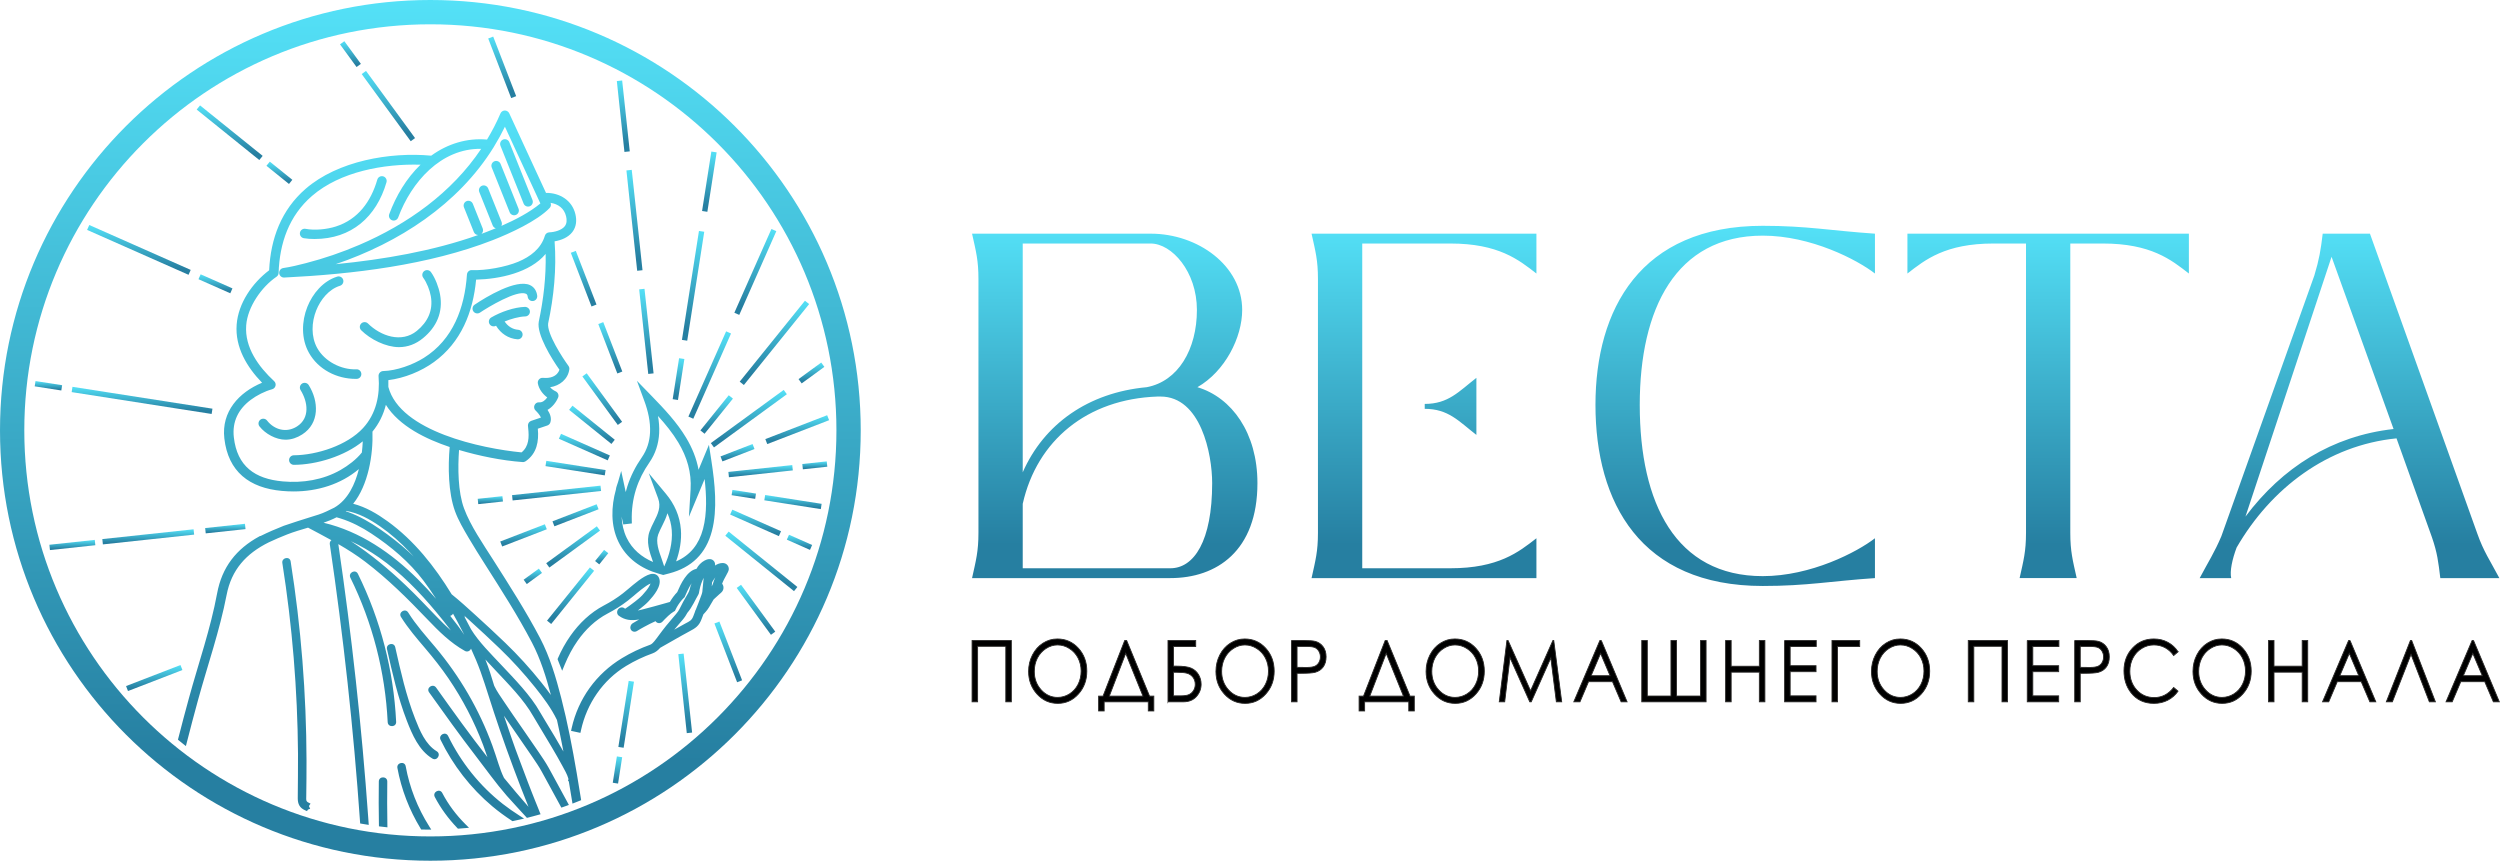 <?xml version="1.0" encoding="UTF-8"?> <!-- Creator: CorelDRAW 2019 (64-Bit) --> <svg xmlns="http://www.w3.org/2000/svg" xmlns:xlink="http://www.w3.org/1999/xlink" xml:space="preserve" width="216.274mm" height="74.461mm" style="shape-rendering:geometricPrecision; text-rendering:geometricPrecision; image-rendering:optimizeQuality; fill-rule:evenodd; clip-rule:evenodd" viewBox="0 0 21633.04 7448.04"> <defs> <style type="text/css"> <![CDATA[ .str0 {stroke:#2B2A29;stroke-width:7.62;stroke-miterlimit:22.926} .fil1 {fill:black;fill-rule:nonzero} .fil36 {fill:url(#id0)} .fil23 {fill:url(#id1)} .fil28 {fill:url(#id2)} .fil5 {fill:url(#id3)} .fil46 {fill:url(#id4)} .fil9 {fill:url(#id5)} .fil18 {fill:url(#id6)} .fil34 {fill:url(#id7)} .fil8 {fill:url(#id8)} .fil54 {fill:url(#id9)} .fil13 {fill:url(#id10)} .fil19 {fill:url(#id11)} .fil25 {fill:url(#id12)} .fil17 {fill:url(#id13)} .fil31 {fill:url(#id14)} .fil51 {fill:url(#id15)} .fil32 {fill:url(#id16)} .fil15 {fill:url(#id17)} .fil38 {fill:url(#id18)} .fil14 {fill:url(#id19)} .fil12 {fill:url(#id20)} .fil11 {fill:url(#id21)} .fil27 {fill:url(#id22)} .fil42 {fill:url(#id23)} .fil33 {fill:url(#id24)} .fil45 {fill:url(#id25)} .fil29 {fill:url(#id26)} .fil7 {fill:url(#id27)} .fil41 {fill:url(#id28)} .fil47 {fill:url(#id29)} .fil37 {fill:url(#id30)} .fil10 {fill:url(#id31)} .fil44 {fill:url(#id32)} .fil22 {fill:url(#id33)} .fil52 {fill:url(#id34)} .fil40 {fill:url(#id35)} .fil30 {fill:url(#id36)} .fil50 {fill:url(#id37)} .fil3 {fill:url(#id38)} .fil43 {fill:url(#id39)} .fil39 {fill:url(#id40)} .fil16 {fill:url(#id41)} .fil26 {fill:url(#id42)} .fil4 {fill:url(#id43)} .fil35 {fill:url(#id44)} .fil6 {fill:url(#id45)} .fil20 {fill:url(#id46)} .fil21 {fill:url(#id47)} .fil55 {fill:url(#id48)} .fil53 {fill:url(#id49)} .fil49 {fill:url(#id50)} .fil56 {fill:url(#id51)} .fil48 {fill:url(#id52)} .fil24 {fill:url(#id53)} .fil2 {fill:url(#id54);fill-rule:nonzero} .fil0 {fill:url(#id55);fill-rule:nonzero} ]]> </style> <linearGradient id="id0" gradientUnits="userSpaceOnUse" x1="5202.02" y1="4869.21" x2="5202.02" y2="4755.78"> <stop offset="0" style="stop-opacity:1; stop-color:#267FA1"></stop> <stop offset="1" style="stop-opacity:1; stop-color:#55E3F9"></stop> </linearGradient> <linearGradient id="id1" gradientUnits="userSpaceOnUse" xlink:href="#id0" x1="7042.25" y1="4053.17" x2="7042.25" y2="3991.1"> </linearGradient> <linearGradient id="id2" gradientUnits="userSpaceOnUse" xlink:href="#id0" x1="6521.07" y1="4612.9" x2="6521.07" y2="4405.93"> </linearGradient> <linearGradient id="id3" gradientUnits="userSpaceOnUse" xlink:href="#id0" x1="5197.94" y1="3625.95" x2="5197.96" y2="3221.97"> </linearGradient> <linearGradient id="id4" gradientUnits="userSpaceOnUse" xlink:href="#id0" x1="4786.07" y1="4315.78" x2="4786.07" y2="4200"> </linearGradient> <linearGradient id="id5" gradientUnits="userSpaceOnUse" xlink:href="#id0" x1="5389.15" y1="1243.81" x2="5389.15" y2="685.2"> </linearGradient> <linearGradient id="id6" gradientUnits="userSpaceOnUse" xlink:href="#id0" x1="6190.39" y1="3715.26" x2="6190.39" y2="3414.07"> </linearGradient> <linearGradient id="id7" gradientUnits="userSpaceOnUse" xlink:href="#id0" x1="5413.06" y1="6404.15" x2="5413.06" y2="5881.25"> </linearGradient> <linearGradient id="id8" gradientUnits="userSpaceOnUse" xlink:href="#id0" x1="5272.95" y1="3180.8" x2="5272.95" y2="2779.33"> </linearGradient> <linearGradient id="id9" gradientUnits="userSpaceOnUse" xlink:href="#id0" x1="2408.86" y1="1569.76" x2="2408.86" y2="1395.03"> </linearGradient> <linearGradient id="id10" gradientUnits="userSpaceOnUse" xlink:href="#id0" x1="5989.96" y1="2839.2" x2="5989.96" y2="1981.14"> </linearGradient> <linearGradient id="id11" gradientUnits="userSpaceOnUse" xlink:href="#id0" x1="7012.93" y1="3297.07" x2="7012.93" y2="3133.77"> </linearGradient> <linearGradient id="id12" gradientUnits="userSpaceOnUse" xlink:href="#id0" x1="6842.47" y1="4391.48" x2="6842.47" y2="4281.17"> </linearGradient> <linearGradient id="id13" gradientUnits="userSpaceOnUse" xlink:href="#id0" x1="6677.77" y1="3247.96" x2="6677.77" y2="2588.92"> </linearGradient> <linearGradient id="id14" gradientUnits="userSpaceOnUse" xlink:href="#id0" x1="6292.44" y1="5843.48" x2="6292.44" y2="5368.73"> </linearGradient> <linearGradient id="id15" gradientUnits="userSpaceOnUse" xlink:href="#id0" x1="1853.01" y1="2519.01" x2="1853.01" y2="2370.59"> </linearGradient> <linearGradient id="id16" gradientUnits="userSpaceOnUse" xlink:href="#id0" x1="5924.59" y1="6265.15" x2="5924.59" y2="5643.15"> </linearGradient> <linearGradient id="id17" gradientUnits="userSpaceOnUse" xlink:href="#id0" x1="6521.93" y1="2639.7" x2="6521.93" y2="1968.1"> </linearGradient> <linearGradient id="id18" gradientUnits="userSpaceOnUse" xlink:href="#id0" x1="4941.07" y1="4870.22" x2="4941.07" y2="4547.56"> </linearGradient> <linearGradient id="id19" gradientUnits="userSpaceOnUse" xlink:href="#id0" x1="5867.47" y1="3419.77" x2="5867.47" y2="3092.89"> </linearGradient> <linearGradient id="id20" gradientUnits="userSpaceOnUse" xlink:href="#id0" x1="6133.3" y1="1773" x2="6133.3" y2="1301.85"> </linearGradient> <linearGradient id="id21" gradientUnits="userSpaceOnUse" xlink:href="#id0" x1="5588.38" y1="3151.33" x2="5588.38" y2="2485.77"> </linearGradient> <linearGradient id="id22" gradientUnits="userSpaceOnUse" xlink:href="#id0" x1="6909.64" y1="4743.32" x2="6909.64" y2="4624.92"> </linearGradient> <linearGradient id="id23" gradientUnits="userSpaceOnUse" xlink:href="#id0" x1="610.68" y1="4749.81" x2="610.68" y2="4670.11"> </linearGradient> <linearGradient id="id24" gradientUnits="userSpaceOnUse" xlink:href="#id0" x1="5339.93" y1="6753.45" x2="5339.93" y2="6540.99"> </linearGradient> <linearGradient id="id25" gradientUnits="userSpaceOnUse" xlink:href="#id0" x1="4234.44" y1="4354.47" x2="4234.44" y2="4292.12"> </linearGradient> <linearGradient id="id26" gradientUnits="userSpaceOnUse" xlink:href="#id0" x1="6563.65" y1="5056.24" x2="6563.65" y2="4590.39"> </linearGradient> <linearGradient id="id27" gradientUnits="userSpaceOnUse" xlink:href="#id0" x1="5041.8" y1="2596.86" x2="5041.8" y2="2161.93"> </linearGradient> <linearGradient id="id28" gradientUnits="userSpaceOnUse" xlink:href="#id0" x1="4964.58" y1="4532.38" x2="4964.58" y2="4359.92"> </linearGradient> <linearGradient id="id29" gradientUnits="userSpaceOnUse" xlink:href="#id0" x1="409.69" y1="3369.56" x2="409.69" y2="3295.75"> </linearGradient> <linearGradient id="id30" gradientUnits="userSpaceOnUse" xlink:href="#id0" x1="4604.35" y1="5038.54" x2="4604.35" y2="4917.82"> </linearGradient> <linearGradient id="id31" gradientUnits="userSpaceOnUse" xlink:href="#id0" x1="5484.7" y1="2243.01" x2="5484.7" y2="1453.95"> </linearGradient> <linearGradient id="id32" gradientUnits="userSpaceOnUse" xlink:href="#id0" x1="1936.35" y1="4605.8" x2="1936.35" y2="4530.8"> </linearGradient> <linearGradient id="id33" gradientUnits="userSpaceOnUse" xlink:href="#id0" x1="6370.29" y1="3975.32" x2="6370.29" y2="3839.4"> </linearGradient> <linearGradient id="id34" gradientUnits="userSpaceOnUse" xlink:href="#id0" x1="5039.51" y1="3957.26" x2="5039.51" y2="3749.89"> </linearGradient> <linearGradient id="id35" gradientUnits="userSpaceOnUse" xlink:href="#id0" x1="4514.46" y1="4706.75" x2="4514.46" y2="4533.01"> </linearGradient> <linearGradient id="id36" gradientUnits="userSpaceOnUse" xlink:href="#id0" x1="6528.78" y1="5443.47" x2="6528.78" y2="5052.25"> </linearGradient> <linearGradient id="id37" gradientUnits="userSpaceOnUse" xlink:href="#id0" x1="1167.09" y1="2328.51" x2="1167.09" y2="1939.12"> </linearGradient> <linearGradient id="id38" gradientUnits="userSpaceOnUse" xlink:href="#id0" x1="3025.49" y1="554.36" x2="3025.49" y2="352.34"> </linearGradient> <linearGradient id="id39" gradientUnits="userSpaceOnUse" xlink:href="#id0" x1="1251.69" y1="4695.79" x2="1251.71" y2="4577.67"> </linearGradient> <linearGradient id="id40" gradientUnits="userSpaceOnUse" xlink:href="#id0" x1="1315.64" y1="5953.9" x2="1315.64" y2="5750.47"> </linearGradient> <linearGradient id="id41" gradientUnits="userSpaceOnUse" xlink:href="#id0" x1="6126.84" y1="3536.73" x2="6126.84" y2="2853.42"> </linearGradient> <linearGradient id="id42" gradientUnits="userSpaceOnUse" xlink:href="#id0" x1="6428.02" y1="4307.85" x2="6428.02" y2="4237.74"> </linearGradient> <linearGradient id="id43" gradientUnits="userSpaceOnUse" xlink:href="#id0" x1="3342.72" y1="1152.36" x2="3342.72" y2="602.56"> </linearGradient> <linearGradient id="id44" gradientUnits="userSpaceOnUse" xlink:href="#id0" x1="4921.31" y1="5343.42" x2="4921.31" y2="4901.24"> </linearGradient> <linearGradient id="id45" gradientUnits="userSpaceOnUse" xlink:href="#id0" x1="4336.13" y1="787.86" x2="4336.13" y2="306.73"> </linearGradient> <linearGradient id="id46" gradientUnits="userSpaceOnUse" xlink:href="#id0" x1="6454.17" y1="3814.64" x2="6454.17" y2="3364.9"> </linearGradient> <linearGradient id="id47" gradientUnits="userSpaceOnUse" xlink:href="#id0" x1="6876.89" y1="3814.05" x2="6876.89" y2="3588.25"> </linearGradient> <linearGradient id="id48" gradientUnits="userSpaceOnUse" xlink:href="#id0" x1="5106.86" y1="3803.5" x2="5106.86" y2="3504.24"> </linearGradient> <linearGradient id="id49" gradientUnits="userSpaceOnUse" xlink:href="#id0" x1="1965.2" y1="1330.69" x2="1965.2" y2="903.31"> </linearGradient> <linearGradient id="id50" gradientUnits="userSpaceOnUse" xlink:href="#id0" x1="4960.02" y1="4099.05" x2="4960.04" y2="3985.33"> </linearGradient> <linearGradient id="id51" gradientUnits="userSpaceOnUse" xlink:href="#id0" x1="3737.43" y1="6465.47" x2="3737.45" y2="842.92"> </linearGradient> <linearGradient id="id52" gradientUnits="userSpaceOnUse" xlink:href="#id0" x1="1181.78" y1="3555.19" x2="1181.78" y2="3342.93"> </linearGradient> <linearGradient id="id53" gradientUnits="userSpaceOnUse" xlink:href="#id0" x1="6559.86" y1="4117.63" x2="6559.86" y2="4022.4"> </linearGradient> <linearGradient id="id54" gradientUnits="userSpaceOnUse" xlink:href="#id0" x1="3433.81" y1="6594.1" x2="3433.85" y2="-135.45"> </linearGradient> <linearGradient id="id55" gradientUnits="userSpaceOnUse" xlink:href="#id0" x1="14504.43" y1="4713.25" x2="14504.5" y2="1897.23"> </linearGradient> </defs> <g id="Слой_x0020_1">  <g id="_2800936785264"> <path class="fil0" d="M8466.71 4610.76c0,161.79 -21.29,238.43 -55.34,391.71l1715.88 0c400.22,0 753.62,-234.18 753.62,-821.74 0,-434.29 -221.4,-740.85 -519.44,-830.27 238.43,-136.25 387.46,-430.03 387.46,-668.46 0,-383.2 -383.2,-659.96 -791.95,-659.96l-1545.56 0c34.06,153.28 55.34,229.92 55.34,391.72l0 2197zm383.2 -2503.56l1107.02 0c183.09,0 400.22,242.69 400.22,574.8 0,340.62 -161.79,617.37 -434.28,668.46 -506.67,46.83 -889.87,319.33 -1072.96,736.59l0 -1979.85zm0 2810.12l0 -557.76c123.47,-549.25 557.76,-906.91 1166.62,-928.19l25.55 0c349.14,0 447.07,498.15 447.07,749.36 0,502.41 -157.54,736.59 -361.9,736.59l-1277.33 0zm3699.99 -2810.12c417.26,0 591.83,140.51 745.1,259.72l0 -344.88 -1945.78 0c34.06,153.28 55.34,229.92 55.34,391.72l0 2197c0,161.79 -21.29,238.43 -55.34,391.71l1945.78 0 0 -344.88c-153.27,119.22 -327.85,259.73 -745.1,259.73l-762.14 0 0 -2810.12 762.14 0zm-221.4 1430.6c204.36,0 293.78,106.45 447.06,225.66l0 -493.9c-153.28,119.22 -242.69,225.67 -447.06,225.67l0 42.57zm2925.07 1532.8c383.2,0 591.83,-42.58 970.77,-68.13l0 -344.88c-153.28,119.22 -553.51,327.85 -970.77,327.85 -753.62,0 -1064.44,-630.14 -1064.44,-1481.69 0,-830.27 310.82,-1464.67 1064.44,-1464.67 417.26,0 817.49,208.63 970.77,327.85l0 -344.88c-378.94,-25.54 -587.57,-68.12 -970.77,-68.12 -1060.18,0 -1447.64,723.82 -1447.64,1549.82 0,843.04 387.46,1566.86 1447.64,1566.86zm3687.23 -3048.56l-2435.44 0 0 344.88c153.28,-119.21 327.86,-259.72 745.11,-259.72l281.01 0 0 2503.56c0,161.79 -21.3,238.43 -55.35,391.71l493.9 0c-34.06,-153.28 -55.35,-229.92 -55.35,-391.71l0 -2503.56 281.01 0c417.26,0 591.83,140.51 745.11,259.72l0 -344.88zm366.16 2980.43c-12.77,-59.61 8.51,-161.79 46.83,-263.98 298.05,-515.19 787.68,-885.62 1383.77,-945.23l306.56 855.81c46.84,136.25 55.35,212.89 72.39,353.39l510.92 0c-80.89,-153.28 -136.25,-229.92 -191.6,-387.46l-928.19 -2592.97 -408.74 0c-17.03,140.51 -29.81,221.41 -72.39,361.91l-804.71 2256.61c-59.62,140.51 -110.71,217.15 -187.35,361.91l272.5 0zm1405.05 -1290.09c-532.22,59.61 -962.25,332.1 -1281.58,757.88l745.11 -2248.09 536.47 1490.22z"></path> <path class="fil1 str0" d="M8411.49 5542.31l339.88 0 0 530.91 -47.98 0 0 -480.63 -243.9 0 0 480.63 -47.99 0 0 -530.91zm738 -13.31c72.42,0 133.05,26.87 181.82,80.47 48.76,53.61 73.19,119.67 73.19,198.05 0,77.76 -24.32,143.7 -72.96,197.79 -48.76,54.1 -108.07,81.22 -178.17,81.22 -70.85,0 -130.72,-27 -179.48,-80.85 -48.76,-53.85 -73.2,-119.04 -73.2,-195.58 0,-51.01 11.11,-98.22 33.32,-141.85 22.22,-43.5 52.54,-77.64 90.97,-102.29 38.31,-24.65 79.85,-36.97 124.5,-36.97zm2.11 51.76c-35.32,0 -68.87,10.22 -100.63,30.68 -31.66,20.47 -56.42,47.94 -74.31,82.57 -17.76,34.76 -26.66,73.33 -26.66,115.97 0,62.98 19.67,116.21 59.1,159.59 39.43,43.51 86.96,65.2 142.5,65.2 37.21,0 71.53,-9.98 103.08,-29.95 31.65,-19.97 56.3,-47.32 73.96,-81.95 17.66,-34.63 26.56,-73.08 26.56,-115.48 0,-42.14 -8.89,-80.22 -26.56,-114.24 -17.65,-34.01 -42.64,-61.25 -74.75,-81.71 -32.09,-20.46 -66.2,-30.68 -102.29,-30.68zm402.89 571.58l-47.97 0 0 -128.66 38.31 0 187.71 -481.36 16.55 0 198.26 481.36 36.98 0 0 128.66 -47.98 0 0 -79.12 -381.86 0 0 79.12zm44.32 -128.66l291.89 0 -149.61 -370.46 -142.28 370.46zm508.08 49.54l0 -530.91 239.91 0 0 51.75 -191.93 0 0 170.07 22.33 0c59.43,0 102.63,5.79 129.5,17.49 26.99,11.71 48.09,30.08 63.54,55.21 15.43,25.14 23.22,53.23 23.22,84.05 0,40.42 -13.67,75.91 -40.99,106.48 -27.33,30.56 -65.42,45.84 -114.17,45.84l-131.4 0zm47.98 -255.85l0 204.08 58.54 0c34.76,0 60.21,-3.82 76.3,-11.33 16.22,-7.64 29.1,-19.36 38.66,-35.13 9.66,-15.89 14.43,-33.52 14.43,-52.98 0,-24.66 -6.77,-45.48 -20.33,-62.61 -13.66,-17.13 -30.54,-28.47 -50.86,-33.9 -20.22,-5.42 -50.31,-8.13 -90.19,-8.13l-26.55 0zm615.82 -288.37c72.42,0 133.06,26.87 181.83,80.47 48.75,53.61 73.19,119.67 73.19,198.05 0,77.76 -24.33,143.7 -72.97,197.79 -48.76,54.1 -108.07,81.22 -178.16,81.22 -70.86,0 -130.72,-27 -179.49,-80.85 -48.76,-53.85 -73.19,-119.04 -73.19,-195.58 0,-51.01 11.1,-98.22 33.32,-141.85 22.21,-43.5 52.53,-77.64 90.96,-102.29 38.31,-24.65 79.85,-36.97 124.5,-36.97zm2.11 51.76c-35.32,0 -68.86,10.22 -100.63,30.68 -31.66,20.47 -56.41,47.94 -74.31,82.57 -17.76,34.76 -26.66,73.33 -26.66,115.97 0,62.98 19.67,116.21 59.1,159.59 39.43,43.51 86.96,65.2 142.5,65.2 37.22,0 71.54,-9.98 103.08,-29.95 31.65,-19.97 56.3,-47.32 73.97,-81.95 17.65,-34.63 26.55,-73.08 26.55,-115.48 0,-42.14 -8.89,-80.22 -26.55,-114.24 -17.66,-34.01 -42.65,-61.25 -74.75,-81.71 -32.1,-20.46 -66.2,-30.68 -102.3,-30.68zm402.9 -38.45l95.4 0c54.65,0 91.63,2.58 110.74,7.88 27.32,7.52 49.64,22.8 66.98,46.09 17.43,23.17 26.1,52.37 26.1,87.5 0,35.37 -8.44,64.45 -25.44,87.49 -16.88,22.93 -40.2,38.33 -69.86,46.34 -21.78,5.79 -62.32,8.62 -121.73,8.62l-34.21 0 0 246.97 -47.98 0 0 -530.91zm47.98 51.75l0 180.43 81.08 1.11c32.77,0 56.75,-3.33 71.97,-9.98 15.22,-6.66 27.21,-17.25 35.87,-32.05 8.66,-14.78 13,-31.43 13,-49.66 0,-17.74 -4.34,-34.14 -13,-48.92 -8.66,-14.79 -20.21,-25.27 -34.42,-31.55 -14.22,-6.29 -37.43,-9.37 -69.87,-9.37l-84.63 0zm584.83 558.27l-47.97 0 0 -128.66 38.31 0 187.71 -481.36 16.55 0 198.26 481.36 36.98 0 0 128.66 -47.98 0 0 -79.12 -381.86 0 0 79.12zm44.32 -128.66l291.89 0 -149.61 -370.46 -142.28 370.46zm736.22 -494.68c72.42,0 133.05,26.87 181.82,80.47 48.76,53.61 73.19,119.67 73.19,198.05 0,77.76 -24.32,143.7 -72.96,197.79 -48.76,54.1 -108.07,81.22 -178.17,81.22 -70.85,0 -130.72,-27 -179.48,-80.85 -48.76,-53.85 -73.2,-119.04 -73.2,-195.58 0,-51.01 11.11,-98.22 33.32,-141.85 22.22,-43.5 52.54,-77.64 90.97,-102.29 38.31,-24.65 79.85,-36.97 124.5,-36.97zm2.11 51.76c-35.32,0 -68.87,10.22 -100.63,30.68 -31.66,20.47 -56.42,47.94 -74.31,82.57 -17.76,34.76 -26.66,73.33 -26.66,115.97 0,62.98 19.67,116.21 59.1,159.59 39.43,43.51 86.96,65.2 142.5,65.2 37.21,0 71.53,-9.98 103.08,-29.95 31.65,-19.97 56.3,-47.32 73.96,-81.95 17.66,-34.63 26.56,-73.08 26.56,-115.48 0,-42.14 -8.89,-80.22 -26.56,-114.24 -17.65,-34.01 -42.64,-61.25 -74.75,-81.71 -32.09,-20.46 -66.2,-30.68 -102.29,-30.68zm382.24 492.46l66.31 -530.91 9.89 0 194.7 435.52 193.48 -435.52 7.21 0 68.87 530.91 -46.32 0 -47.97 -380.07 -169.48 380.07 -12.56 0 -171.15 -383.03 -45.86 383.03 -47.1 0zm882.94 -530.91l223.26 530.91 -51.43 0 -74.75 -174.51 -207.36 0 -74.31 174.51 -53.31 0 225.92 -530.91 11.99 0zm-5.99 111.4l-82.3 193.24 164.26 0 -81.96 -193.24zm404.23 369.23l204.59 0 0 -480.62 47.97 0 0 480.62 207.91 0 0 -480.62 47.99 0 0 530.91 -556.46 0 0 -530.91 47.99 0 0 480.62zm677.57 -480.62l47.99 0 0 222.57 243.9 0 0 -222.57 47.98 0 0 530.91 -47.98 0 0 -256.59 -243.9 0 0 256.59 -47.99 0 0 -530.91zm510.53 0l273.89 0 0 51.75 -225.91 0 0 166.37 223.91 0 0 51.76 -223.91 0 0 209.25 223.91 0 0 51.76 -271.89 0 0 -530.91zm457.89 530.91l-47.99 0 0 -530.91 239.91 0 0 51.75 -191.92 0 0 479.15zm542.52 -544.22c72.41,0 133.05,26.87 181.82,80.47 48.76,53.61 73.19,119.67 73.19,198.05 0,77.76 -24.32,143.7 -72.96,197.79 -48.76,54.1 -108.08,81.22 -178.17,81.22 -70.86,0 -130.72,-27 -179.49,-80.85 -48.76,-53.85 -73.19,-119.04 -73.19,-195.58 0,-51.01 11.1,-98.22 33.32,-141.85 22.22,-43.5 52.54,-77.64 90.97,-102.29 38.31,-24.65 79.85,-36.97 124.5,-36.97zm2.11 51.76c-35.32,0 -68.87,10.22 -100.63,30.68 -31.66,20.47 -56.42,47.94 -74.31,82.57 -17.76,34.76 -26.66,73.33 -26.66,115.97 0,62.98 19.67,116.21 59.1,159.59 39.43,43.51 86.96,65.2 142.5,65.2 37.21,0 71.53,-9.98 103.07,-29.95 31.66,-19.97 56.31,-47.32 73.97,-81.95 17.66,-34.63 26.55,-73.08 26.55,-115.48 0,-42.14 -8.88,-80.22 -26.55,-114.24 -17.65,-34.01 -42.65,-61.25 -74.75,-81.71 -32.09,-20.46 -66.2,-30.68 -102.29,-30.68zm586.71 -38.45l339.88 0 0 530.91 -47.98 0 0 -480.63 -243.9 0 0 480.63 -47.99 0 0 -530.91zm510.53 0l273.89 0 0 51.75 -225.91 0 0 166.37 223.91 0 0 51.76 -223.91 0 0 209.25 223.91 0 0 51.76 -271.89 0 0 -530.91zm410.57 0l95.41 0c54.64,0 91.62,2.58 110.74,7.88 27.32,7.52 49.64,22.8 66.97,46.09 17.43,23.17 26.1,52.37 26.1,87.5 0,35.37 -8.43,64.45 -25.43,87.49 -16.88,22.93 -40.21,38.33 -69.87,46.34 -21.77,5.79 -62.31,8.62 -121.72,8.62l-34.21 0 0 246.97 -47.99 0 0 -530.91zm47.99 51.75l0 180.43 81.07 1.11c32.77,0 56.76,-3.33 71.98,-9.98 15.21,-6.66 27.21,-17.25 35.87,-32.05 8.66,-14.78 13,-31.43 13,-49.66 0,-17.74 -4.34,-34.14 -13,-48.92 -8.66,-14.79 -20.22,-25.27 -34.43,-31.55 -14.21,-6.29 -37.43,-9.37 -69.87,-9.37l-84.62 0zm846.18 46.21l-37.76 32.17c-20.78,-30.07 -45.77,-52.86 -74.98,-68.4 -29.1,-15.52 -61.09,-23.29 -96.07,-23.29 -38.09,0 -73.41,10.22 -105.96,30.56 -32.54,20.34 -57.64,47.69 -75.53,81.95 -17.88,34.27 -26.88,72.96 -26.88,115.72 0,64.83 20,118.93 59.98,162.18 39.99,43.38 90.41,65.08 151.39,65.08 66.98,0 122.95,-29.09 168.05,-87.25l37.76 31.8c-23.88,33.64 -53.64,59.77 -89.3,78.13 -35.65,18.36 -75.52,27.61 -119.51,27.61 -83.74,0 -149.83,-30.94 -198.14,-92.8 -40.54,-52.12 -60.87,-115.23 -60.87,-189.05 0,-77.64 24.55,-143.08 73.63,-196.07 49.21,-53.11 110.74,-79.61 184.72,-79.61 44.65,0 84.96,9.73 120.95,29.21 35.99,19.6 65.53,46.95 88.52,82.07zm378.02 -111.28c72.42,0 133.05,26.87 181.82,80.47 48.76,53.61 73.19,119.67 73.19,198.05 0,77.76 -24.32,143.7 -72.96,197.79 -48.76,54.1 -108.07,81.22 -178.17,81.22 -70.85,0 -130.72,-27 -179.48,-80.85 -48.76,-53.85 -73.2,-119.04 -73.2,-195.58 0,-51.01 11.11,-98.22 33.32,-141.85 22.22,-43.5 52.54,-77.64 90.97,-102.29 38.31,-24.65 79.85,-36.97 124.5,-36.97zm2.11 51.76c-35.32,0 -68.87,10.22 -100.63,30.68 -31.66,20.47 -56.42,47.94 -74.31,82.57 -17.76,34.76 -26.66,73.33 -26.66,115.97 0,62.98 19.67,116.21 59.1,159.59 39.43,43.51 86.96,65.2 142.5,65.2 37.21,0 71.53,-9.98 103.08,-29.95 31.65,-19.97 56.3,-47.32 73.96,-81.95 17.66,-34.63 26.56,-73.08 26.56,-115.48 0,-42.14 -8.89,-80.22 -26.56,-114.24 -17.65,-34.01 -42.64,-61.25 -74.75,-81.71 -32.09,-20.46 -66.2,-30.68 -102.29,-30.68zm402.23 -38.45l47.98 0 0 222.57 243.9 0 0 -222.57 47.98 0 0 530.91 -47.98 0 0 -256.59 -243.9 0 0 256.59 -47.98 0 0 -530.91zm705.78 0l223.25 530.91 -51.42 0 -74.75 -174.51 -207.36 0 -74.31 174.51 -53.31 0 225.91 -530.91 12 0zm-5.99 111.4l-82.31 193.24 164.27 0 -81.96 -193.24zm744.76 419.51l-52.08 0 -158.83 -411 -161.49 411 -52.09 0 208.58 -530.91 10.67 0 205.24 530.91zm329.94 -530.91l223.25 530.91 -51.42 0 -74.76 -174.51 -207.35 0 -74.31 174.51 -53.31 0 225.91 -530.91 12 0zm-5.99 111.4l-82.31 193.24 164.27 0 -81.96 -193.24z"></path> <g> <path class="fil2" d="M3724.03 0c1028.34,0 1959.38,416.83 2633.27,1090.76 673.92,673.88 1090.76,1604.94 1090.76,2633.26 0,1028.36 -416.86,1959.36 -1090.76,2633.27 -673.89,673.88 -1604.92,1090.74 -2633.27,1090.74 -1028.35,0 -1959.38,-416.86 -2633.26,-1090.74 -673.9,-673.91 -1090.76,-1604.92 -1090.76,-2633.27 0,-1028.35 416.86,-1959.38 1090.74,-2633.26 673.9,-673.9 1604.94,-1090.76 2633.28,-1090.76zm2484.59 1239.43c-635.82,-635.84 -1514.28,-1029.15 -2484.59,-1029.15 -970.31,0 -1848.76,393.3 -2484.61,1029.15 -635.82,635.83 -1029.13,1514.28 -1029.13,2484.59 0,970.29 393.3,1848.75 1029.15,2484.59 635.83,635.82 1514.28,1029.13 2484.59,1029.13 970.31,0 1848.77,-393.3 2484.59,-1029.13 635.84,-635.84 1029.15,-1514.3 1029.15,-2484.59 0,-970.31 -393.3,-1848.76 -1029.15,-2484.59z"></path> <g> <polygon class="fil3" points="3085.49,579.99 2942.15,383.61 2979.57,356.39 3122.9,552.76 "></polygon> <polygon class="fil4" points="3554.11,1222.13 3129.88,640.86 3167.29,613.62 3591.53,1194.9 "></polygon> <polygon class="fil5" points="5345.88,3677.19 5039.42,3257.33 5076.83,3230.11 5383.27,3649.97 "></polygon> <polygon class="fil6" points="4423.39,848.91 4224.56,333.12 4267.73,316.42 4466.56,832.2 "></polygon> <polygon class="fil7" points="5118.41,2652.07 4939.32,2187.4 4982.52,2170.67 5161.6,2635.37 "></polygon> <polygon class="fil8" points="5341.88,3231.75 5177.03,2804.13 5220.2,2787.4 5385.05,3215.02 "></polygon> <polygon class="fil9" points="5403.39,1314.7 5337.56,701.37 5383.65,696.45 5449.46,1309.78 "></polygon> <polygon class="fil10" points="5513.68,2343.13 5420.53,1474.75 5466.6,1469.83 5559.76,2338.21 "></polygon> <polygon class="fil11" points="5609.45,3235.78 5530.94,2504.07 5577.03,2499.17 5655.53,3230.86 "></polygon> <polygon class="fil12" points="6075.18,1825.74 6155.53,1311.33 6201.26,1318.38 6120.91,1832.79 "></polygon> <polygon class="fil13" points="5900.99,2941.04 6048.22,1998.41 6093.95,2005.45 5946.73,2948.08 "></polygon> <polygon class="fil14" points="5820.83,3454.21 5876.24,3099.47 5921.98,3106.52 5866.57,3461.26 "></polygon> <polygon class="fil15" points="6354.5,2706.23 6675.27,1981.62 6717.66,2000.3 6396.91,2724.91 "></polygon> <polygon class="fil16" points="5956.77,3604.76 6283.27,2867.17 6325.69,2885.82 5999.18,3623.43 "></polygon> <polygon class="fil17" points="6400.78,3302.59 6965.47,2602.18 7001.6,2631.2 6436.89,3331.59 "></polygon> <polygon class="fil18" points="6060.6,3724.5 6306.01,3420.15 6342.14,3449.14 6096.73,3753.49 "></polygon> <polygon class="fil19" points="6909.85,3280.36 7106.21,3137.05 7133.45,3174.46 6937.08,3317.77 "></polygon> <polygon class="fil20" points="6150.84,3834.3 6781.57,3373.97 6808.81,3411.37 6178.06,3871.71 "></polygon> <polygon class="fil21" points="6622.51,3799.53 7157.57,3592.79 7174.28,3635.98 6639.23,3842.72 "></polygon> <polygon class="fil22" points="6234.64,3949.37 6512.17,3842.13 6528.89,3885.32 6251.35,3992.57 "></polygon> <polygon class="fil23" points="6942.53,4014.98 7153.91,3992.34 7158.81,4038.39 6947.42,4061.03 "></polygon> <polygon class="fil24" points="6302.76,4083.62 6855.49,4024.32 6860.41,4070.4 6307.69,4129.69 "></polygon> <polygon class="fil25" points="6620.87,4283.37 7109.76,4359.73 7102.72,4405.46 6613.83,4329.11 "></polygon> <polygon class="fil26" points="6337.82,4239.15 6541.7,4271.01 6534.66,4316.75 6330.78,4284.89 "></polygon> <polygon class="fil27" points="6827.37,4627.3 7027.63,4715.93 7008.96,4758.35 6808.7,4669.69 "></polygon> <polygon class="fil28" points="6336.73,4410.09 6758.42,4596.76 6739.75,4639.16 6318.06,4452.48 "></polygon> <polygon class="fil29" points="6305.13,4599.77 6899.8,5079.23 6870.77,5115.36 6276.11,4635.9 "></polygon> <polygon class="fil30" points="6412.41,5060.11 6708.56,5465.89 6671.15,5493.11 6375,5087.33 "></polygon> <polygon class="fil31" points="6225.1,5378.31 6421.63,5887.01 6378.42,5903.72 6181.93,5395 "></polygon> <polygon class="fil32" points="5915.62,5655.67 5988.93,6339.16 5942.86,6344.07 5869.55,5660.59 "></polygon> <polygon class="fil33" points="5383.77,6552.3 5348.15,6780.42 5302.41,6773.37 5338.03,6545.25 "></polygon> <polygon class="fil34" points="5485.84,5898.8 5396.53,6470.52 5350.8,6463.47 5440.1,5891.76 "></polygon> <polygon class="fil35" points="5140.82,4939.13 4769.65,5399.52 4733.52,5370.52 5104.69,4910.13 "></polygon> <polygon class="fil36" points="5263.45,4787.07 5185.62,4883.6 5149.49,4854.6 5227.32,4758.05 "></polygon> <polygon class="fil37" points="4690.07,4957.67 4558.26,5053.87 4531.03,5016.48 4662.86,4920.26 "></polygon> <polygon class="fil38" points="5191.84,4591.47 4753.78,4911.16 4726.56,4873.75 5164.61,4554.06 "></polygon> <polygon class="fil39" points="1578.48,5797.76 1107.53,5979.7 1090.8,5936.51 1561.77,5754.57 "></polygon> <polygon class="fil40" points="4731.56,4579.67 4345.47,4728.81 4328.75,4685.64 4714.84,4536.5 "></polygon> <polygon class="fil41" points="5179.57,4406.58 4797.38,4554.27 4780.66,4511.07 5162.86,4363.39 "></polygon> <polygon class="fil42" points="825.04,4717.78 432.22,4759.92 427.3,4713.85 820.12,4671.71 "></polygon> <polygon class="fil43" points="1679.97,4626.1 890.25,4710.78 885.35,4664.73 1675.04,4580.05 "></polygon> <polygon class="fil44" points="2124.6,4578.39 1780.21,4615.34 1775.31,4569.26 2119.68,4532.32 "></polygon> <polygon class="fil45" points="4352.22,4339.46 4138.59,4362.38 4133.67,4316.31 4347.32,4293.38 "></polygon> <polygon class="fil46" points="5201.26,4248.38 4435.81,4330.45 4430.89,4284.4 5196.34,4202.33 "></polygon> <polygon class="fil47" points="530.56,3378.95 300.25,3342.97 307.29,3297.23 537.6,3333.2 "></polygon> <polygon class="fil48" points="1831.38,3582.13 620.05,3392.93 627.1,3347.2 1838.42,3536.39 "></polygon> <polygon class="fil49" points="5233.27,4113.49 4720.26,4033.35 4727.32,3987.62 5240.31,4067.75 "></polygon> <polygon class="fil50" points="1631.54,2377.94 753.82,1989.39 772.49,1946.98 1650.21,2335.52 "></polygon> <polygon class="fil51" points="1992.77,2537.86 1717.51,2415.98 1736.18,2373.59 2011.44,2495.45 "></polygon> <polygon class="fil52" points="5258.68,3983.56 4836.05,3796.45 4854.71,3754.05 5277.36,3941.15 "></polygon> <polygon class="fil53" points="2243.87,1384.91 1702.03,948.04 1731.03,911.92 2272.88,1348.79 "></polygon> <polygon class="fil54" points="2500.64,1591.94 2305.56,1434.67 2334.56,1398.54 2529.66,1555.81 "></polygon> <polygon class="fil55" points="5290.76,3841.48 4924.75,3546.38 4953.77,3510.25 5319.76,3805.35 "></polygon> </g> <path class="fil56" d="M5531.03 5360.13c-2.4,0.44 -4.8,0.88 -7.21,1.28 -61.66,10.39 -117.66,4.61 -169.11,-33.43 -17.54,-12.95 -18.84,-37.88 -6.46,-54.84 12.51,-17.09 36.68,-23.26 54.32,-10.2 2.22,1.66 4.52,3.24 6.83,4.75 29.42,-19.77 58.11,-40.6 86.03,-62.41 22.58,-17.64 45.23,-35.94 64.62,-57.11 22.8,-24.88 46.56,-52.59 62.12,-82.69 1.85,-3.57 4.92,-10.05 7.02,-16.33 -45.1,19.23 -113.99,79.99 -147.24,107.9 -16,13.43 -31.92,26.96 -48.43,39.78 -55.21,42.9 -114.67,80.1 -176.56,112.57 -104.66,54.9 -191.85,139.38 -259.29,235.71 -44.26,63.22 -80.45,131.85 -109.94,203.1l-23.15 55.95 -22.66 -56.14c-4.79,-11.88 -9.79,-23.66 -14.06,-35.75l-3.24 -9.21 3.89 -8.96c29.32,-67.4 65.11,-131.99 107.25,-192.2 75.33,-107.56 172.81,-201.22 289.66,-262.5 57.48,-30.16 112.71,-64.65 164,-104.5 15.66,-12.15 30.78,-24.99 45.96,-37.73 49.36,-41.4 129.39,-112.35 191.03,-128.79 32.89,-8.77 64.65,1.32 77.26,34.97 24.84,66.24 -47.14,151.32 -88.82,196.89 -22.36,24.42 -47.99,45.5 -74,65.86 -7.24,5.66 -14.51,11.25 -21.86,16.78 17.83,-3.17 35.37,-7.97 52.91,-12.44 57.25,-14.57 114.18,-30.5 171.06,-46.5 17.79,-5 35.56,-9.98 53.33,-15.07 18.12,-30.26 39.26,-59.77 63.89,-85.04 30.11,-70.68 83.54,-184.89 166.65,-201.62 15.09,-29.78 40.92,-56.14 70.11,-71.84 24.04,-12.93 56.39,-20.44 77.85,1.52 11.35,11.62 14.46,26.71 12.65,41.74 19.5,-13.06 41.51,-21.75 65.68,-21.73 13.18,0 25.87,3.95 35.96,12.59 12.3,10.54 18.96,27.2 17.26,43.3 -1.52,14.51 -13.04,33.38 -19.98,46.41 -13.12,24.67 -28.27,50.32 -37.69,76.84 5.17,6.39 8.71,13.79 10.53,22.04 3.01,13.52 0.66,29.23 -6.85,40.97 -7.48,11.75 -20.13,21.24 -30.56,30.4 -15.78,13.88 -31.6,27.81 -46.51,42.65 -8.35,13.27 -16.42,26.73 -23.91,40.5 -9.36,17.22 -19.61,33.98 -31.17,49.84 -5.59,7.67 -11.81,14.82 -18.16,21.89 -5.11,5.7 -10.33,11.31 -15.58,16.86 -4.71,11.99 -9.34,24 -13.73,36.09 -23.93,66.09 -53.12,82.47 -112.27,113.89 -40.63,21.56 -80.5,44.48 -120.54,67.13 -42.41,23.99 -84.7,48.19 -127.07,72.25 -17.98,20.24 -39.12,38.51 -64.92,47.76 -79.95,28.66 -157.25,65.25 -229.89,109.31 -201.83,122.47 -339.89,325.45 -390.42,555.07l-5.3 24.1 -80.98 -17.49 5.43 -24.27c56.75,-254.29 212.58,-469.72 435.18,-604.79 77.31,-46.94 159.61,-85.94 244.73,-116.48 12.95,-4.63 25.94,-18.71 34.62,-29.06 13.39,-15.94 25.53,-32.94 37.91,-49.65 21.2,-28.54 42.44,-57.05 64.78,-84.72 18.41,-22.84 37.43,-45.17 56.54,-67.45 10.03,-11.68 20.13,-23.36 29.92,-35.24 6.06,-7.34 12.24,-14.67 17.41,-22.67 8.56,-13.19 16,-27.07 22.74,-41.26 13.33,-28.16 28.66,-55.28 44.37,-82.14 11.43,-19.54 28.47,-45.73 33.12,-67.84 3.66,-17.45 9.54,-34.61 16.37,-51.45 -24.92,36.99 -46.11,86.27 -58.44,115.19l-2 4.69 -6.43 6.16c-23.98,22.95 -45,52.67 -60.97,80.52 -1.45,4.29 -2.9,7.19 -5.21,10.03 -2.88,5.34 -5.28,10.4 -7.93,15.74l-3.25 6.71 -11.06 6.47c-16.91,9.93 -31.8,22.68 -45.89,35.4 -1.7,1.91 -3,3.21 -4.58,4.26 -9.29,8.52 -17.99,17.18 -26.83,26.19 -6.69,6.81 -12.87,14.11 -19.44,20.57 -14.59,15.45 -39.49,18.02 -54.96,2.35 -1.96,-1.97 -3.64,-4.14 -5.07,-6.45 -33.14,14.78 -65.53,31.23 -97.37,48.62 -21.39,11.66 -42.73,23.47 -63.28,36.57 -19.26,12.25 -45.19,6.13 -54.44,-15.44 -7.97,-18.5 0.32,-40.75 17.14,-51.22 18.58,-11.58 37.45,-22.78 56.54,-33.5zm-116.52 -1102.21c4.03,-16.04 8.53,-31.94 13.49,-47.71 28.54,-90.61 71.95,-174.98 125.99,-252.98 44.39,-64.06 66.95,-135.97 70.88,-213.57 4.69,-92.78 -17.07,-186.84 -48.97,-273.46l-64.5 -175.11 130.06 133.86c107.92,111.08 215.72,225.54 295.78,359.01 51.89,86.51 89.7,178.28 107.52,276.94l89.87 -216.11 21.48 139.65c29.54,192.16 54.23,418.08 3.93,608.01 -51.58,194.81 -174.61,314.38 -369.02,365.31l-24.94 6.51 -26.99 7.07 -22.73 -6.5 -18.73 -5.36c-150.13,-43.02 -277.04,-131.99 -346.08,-274.95 -67.98,-140.73 -63.36,-304.83 -22.16,-451.51 1.45,-20.3 12.9,-45.4 18.83,-66.29l27.2 -95.55 39.07 182.72zm-1718.02 2920.74c-13.68,-0.11 -27.4,-0.26 -41.11,-0.49l-10.66 -0.19 -5.55 -9.12c-97.62,-160.53 -166.6,-338.54 -200.4,-523.45 -8.47,-46.43 63.13,-62.34 71.77,-14.89 33.55,184.07 102.75,360.16 202.51,518.36l18.94 30.05 -35.5 -0.27zm-366.08 -22.07c-11.54,-1.34 -23.12,-2.56 -34.66,-3.99l-16.67 -2.06 -0.31 -16.82c-2.36,-123.73 -2.42,-247.48 -0.82,-371.2 0.63,-48.22 73.89,-47.44 73.26,0.65 -1.62,124.59 -1.45,249.21 0.86,373.79l0.42 22.21 -22.08 -2.57zm-298.65 -2157.78c-20.95,-42.46 43.84,-76.76 65.08,-33.65 196.79,399.17 309.48,836.57 331.08,1281.03 2.36,48.09 -70.84,50.49 -73.18,2.57 -21.14,-433.26 -131.15,-860.84 -322.97,-1249.95zm316.98 618.43c-10.45,-46.53 60.76,-63.84 71.29,-16.9 46.83,208.67 93.81,418.58 171.95,618.25 39.85,101.82 89.16,223.39 187.11,282.37 40.86,24.58 3.39,87.75 -37.7,63 -116.19,-69.98 -174.94,-208.11 -221.71,-329.33 -77.09,-199.73 -124.15,-409.02 -170.94,-617.39zm607.57 1546.94c-76.59,-79.93 -142.79,-169.67 -194.04,-267.9 -21.95,-42.04 42.33,-77.26 64.57,-34.75 52.63,100.74 121.31,191.89 201.85,271.93l29.76 29.57 -41.81 3.53c-14.97,1.26 -29.94,2.5 -44.93,3.55l-9.11 0.63 -6.28 -6.56zm-1314.97 -151.97c-47.93,-20.59 -64.99,-54.27 -64.8,-105.09 0.51,-128.73 3.16,-257.46 2.15,-386.19 -4.35,-552.13 -49.71,-1103.95 -135.64,-1649.37 -7.28,-46.2 64.39,-61.5 71.96,-13.58 90,568.93 135.66,1145.02 137.26,1721.04 0.29,106.61 -0.76,213.25 -2.34,319.86 -0.29,20.4 -3.02,34.83 17.43,45.15l19.73 9.94 -12.38 18.27c-1.28,1.89 -0.8,5.36 0.13,7.3l9.04 19.13 -19.24 6.83 -3.45 5.72 -4.81 7.44 -15.03 -6.47zm1848.47 81.48c-15.77,3.56 -31.59,6.92 -47.38,10.3l-7.96 1.71 -6.8 -4.5c-58.04,-38.44 -114.54,-79.28 -167.84,-124.09 -187.33,-157.55 -340.44,-355.22 -447.52,-575.27 -20.59,-42.35 44.16,-76.71 65.28,-33.37 111.07,228.14 273.14,431.36 472.99,587.94 46.64,36.55 95.57,70.05 145.44,102l39.09 25.04 -45.29 10.24zm-1824.2 -2527.89c-60.78,18.18 -121.97,35.77 -181.11,58.92 -53.97,21.12 -107.31,43.91 -159.52,68.64 -195.5,97.2 -321.86,236.26 -364.02,454.27 -59.88,309.56 -164.21,607.1 -247.53,910.53 -33.67,122.62 -66.07,245.59 -97.45,368.81l-7.38 28.98 -23.49 -18.5c-11.99,-9.49 -23.81,-19.2 -35.71,-28.79l-9.69 -7.8 3.07 -12.07c29.94,-117.55 61.05,-234.81 93.15,-351.77 82.52,-300.65 185.92,-595.74 242.88,-902.95 41.97,-226.23 165.03,-383.57 365.64,-492.85l6.14 -3.35 3.24 0.63c65.89,-32.63 133.34,-62.04 202.31,-88.99 77.41,-25.87 154.67,-51.89 232.79,-75.53 45.38,-13.71 91.89,-27.22 134.69,-47.84l68.6 -33.06c119.04,-68.2 180.78,-204.4 213.04,-333.98 -156.64,132.47 -360.26,193.48 -564.41,193.48 -33.82,0 -67.66,-1.53 -101.34,-4.56 -280.63,-25.17 -465.52,-165.39 -498.37,-454.79 -26.24,-231.27 125.33,-397.48 326.53,-481.34 -131.51,-135.37 -234.38,-307.26 -219.92,-502.51 13.75,-185.62 135.47,-360.36 281.15,-470.56 12.83,-274 105.15,-522.88 316.44,-705.61 278,-240.42 728.04,-319.45 1086.05,-286.14 140.88,-102.43 308.73,-154.73 482.96,-139.4 43.73,-72.83 82.99,-148.32 116.35,-226.48 6.6,-15.46 21.56,-24.88 39.17,-25.07 15.16,1.13 29.87,9.88 36.36,23.93l318.31 689.18c118,-1.7 225.85,64.16 254.29,183.56 13.01,54.61 8.74,109.94 -26.54,155.53 -36.24,46.83 -96.04,70.51 -153.33,80.08 17.75,237.64 -6.28,478.44 -55.93,710.6 -11.37,87.87 123.33,295.2 175.85,367.12 6.22,8.54 8.98,19.35 7.55,29.82 -11.73,86.77 -84.16,142.41 -166.23,154.92 13.14,15.29 29.78,27.15 48.32,35.63 20.09,9.18 29.44,32.99 20.99,53.38 -17.24,41.68 -51.08,84.39 -91.62,106.94 21.5,32.13 37.54,71.94 23.92,109.96 -4.27,11.88 -13.75,21.14 -25.7,25.17l-82.29 27.76c10.03,109.84 -7.86,214.69 -105.4,281.6 -7.67,5.25 -18.2,8.55 -26.94,7.02 -179.4,-12.89 -376.08,-53.22 -549.37,-104.56 -11.31,154.86 -9.78,362.62 43.38,505.95 56.27,151.75 164.65,307.23 251.61,444.14 141.49,222.73 284.48,445.49 407.1,679.38 83.25,158.8 137.28,341.63 181.78,514.88 55.22,214.9 97.03,433.09 134.43,651.71 12.47,72.88 24.52,145.85 35.94,218.93l2.37 15.24 -14.29 5.78c-12.74,5.15 -25.51,10.26 -38.34,15.25l-22.44 8.72 -3.76 -23.81c-8.96,-56.71 -18.4,-113.37 -28.25,-169.93l-6.53 -1.32 3.53 -16.34 -1.33 -7.69c-9.71,-34.11 -32.68,-73.37 -49.58,-104.85 -29.42,-54.74 -60.59,-108.54 -92.06,-162.11 -36.78,-62.61 -74.3,-124.79 -111.85,-186.93 -16.74,-27.7 -33.9,-55.13 -49.78,-83.36 -80.3,-142.78 -215.48,-278.35 -327.47,-397.88 -29,-30.95 -58.07,-61.83 -86.74,-93.05 15.03,37.73 28.83,75.98 41.55,114.74 11.63,38.12 23.64,75.74 35.1,113.17 22.4,47.91 56.39,94.71 85.79,138.8 48.26,72.36 97.87,143.82 147.44,215.27 7.44,10.73 14.88,21.48 22.33,32.2 43.93,63.28 87.88,126.55 130.97,190.42 29.27,43.42 59.39,86.82 84.64,132.73l24.92 45.31c46.91,85.31 93.7,170.67 139.55,256.58l10.51 19.68 -21.01 7.68c-9.42,3.43 -18.92,6.7 -28.39,10.03l-15.69 5.48 -7.86 -14.63c-45.25,-84.2 -91.13,-168.06 -137.22,-251.8 -8.34,-15.16 -16.65,-30.33 -24.92,-45.51 -24.12,-44.34 -53.51,-86.19 -81.74,-128 -42.81,-63.38 -86.53,-126.12 -130.12,-188.96 -38.42,-55.37 -77.05,-110.63 -115.01,-166.31 12.01,35.66 24.15,71.28 36.43,106.87 20.8,60.33 41.02,120.87 62.83,180.85 12.96,35.64 26.67,71.03 39.81,106.61 22.36,60.49 45.63,120.65 68.18,181.07 20.32,54.44 42.33,108.04 63.34,161.87 6.88,14.82 12.32,30.08 18.4,45.23l15.05 37.63c1.58,3.95 2.9,8.03 4.54,11.94l8.45 20.25 -21.12 5.91c-11.01,3.09 -22.1,6.03 -33.26,9.02l-14.59 3.95c-12.58,3.43 -25.2,6.6 -37.84,9.8l-11.45 2.88 -7.82 -8.83c-54.78,-61.83 -112.63,-120.87 -166.86,-183.19 -95.32,-109.49 -179.15,-228.18 -267.72,-343.04 -139.13,-180.41 -271.63,-365.79 -403.94,-551.22 -27.93,-39.12 32.79,-80.16 60.72,-41.01 74.42,104.33 148.88,208.62 224.56,312.05 71.59,97.85 144.64,194.62 219.29,290.13 -11.75,-35.32 -23.95,-70.51 -37.11,-105.33 -76.86,-203.35 -178.01,-397.53 -300.5,-577.12 -61.6,-90.27 -129.58,-176.03 -200.34,-259.24 -74.24,-87.29 -149.33,-174.48 -210.03,-272.03 -25.26,-40.6 37.38,-78.69 62.56,-38.25 67.02,107.73 152.71,202.23 234.01,299.14 213.02,253.86 380.22,540.5 494.09,851.81 19.24,52.61 36.07,106.07 53.43,159.31 13.44,41.15 28.04,82.16 47.31,120.98 69.34,84.64 140.06,168.12 212.13,250.45 -88.93,-221.54 -172.33,-445.31 -249.97,-671.05 -33.08,-96.2 -64.56,-192.92 -95.48,-289.82 -22.19,-69.48 -44.18,-139.05 -68.94,-207.66 -24.63,-68.22 -52.74,-134.94 -83.17,-200.63 -7.1,19.54 -30.74,32.34 -52.65,20.15 -125.16,-69.65 -227.13,-171.4 -325.16,-274.17 -168.69,-176.84 -342.94,-349.88 -537.79,-498.13 -73.79,-56.15 -152.21,-105.84 -232.46,-152.23 115.47,785.63 202.26,1575.52 258.83,2367.56l4.44 62.15 -24.21 -3.89c-11.75,-1.9 -23.5,-3.79 -35.21,-5.87l-14.92 -2.65 -1.05 -15.11c-56,-803.52 -144.22,-1604.71 -261.71,-2401.53 -2.08,-14.17 3.83,-26.79 13.86,-34.59 -66.84,-37.12 -134.52,-72.62 -201.98,-108.49zm1351.85 927.2c-20.19,-39.79 -40.94,-79.28 -62.04,-118.58 -11.52,-21.52 -23.28,-42.92 -35.22,-64.23 -5.07,9.19 -14.13,16.19 -24.31,19.01 42.47,53.17 83.77,107.29 121.56,163.79zm-438.17 -677.49c-11.88,-13.41 -23.96,-26.65 -36.23,-39.68 -77.64,-82.43 -162.83,-158.05 -256.12,-222.43 -87.54,-60.42 -185.16,-114.62 -291.23,-132.54 -1.2,1.01 -2.4,2.02 -3.59,3.01 6.51,2.21 12.99,4.48 19.45,6.81 98.59,35.65 189.98,88.3 275.94,147.77 87.23,60.34 171.36,125.31 249.71,196.85 14.36,13.1 28.37,26.52 42.06,40.21zm2579.39 258.38c2.69,-4.79 5.15,-9.65 7.28,-14.59 0.82,-2.88 1.42,-4.79 2.58,-6.49 0.82,-2.08 1.24,-3.77 1.83,-5.93 4.69,-17.24 11.54,-34.05 19.33,-50.49 -10.85,14.3 -20.42,29.46 -27.57,41.55 -1.24,11.99 -2.38,23.98 -3.45,35.96zm-63.87 -118.87c0.05,0.12 0.09,0.23 0.13,0.33 0.02,-0.25 0.06,-0.52 0.1,-0.77 -0.06,0.14 -0.14,0.29 -0.23,0.44zm-5.69 44.98c-3.09,7.04 -6.5,13.81 -9.11,19.52l-1.81 3.93c-14.71,33.18 -24.41,72.25 -30.59,110.04l-4.67 11.5c-22.13,36.26 -54.06,111.39 -94.88,157.53 -5.15,9.54 -10.64,18.9 -16.52,28.01 -15.75,24.31 -35.54,45.4 -54.32,67.32 -14.46,16.84 -28.93,33.73 -43.06,50.84 31.25,-17.62 62.56,-35.16 94.14,-52.19l2.14 -1.15c36.17,-19.5 55.14,-25.03 69.99,-66.08 4.29,-11.86 8.81,-23.66 13.39,-35.41 0.97,-6.08 3.3,-11.9 6.71,-17.01 15.56,-39.37 31.42,-78.65 45.57,-118.58 3.74,-10.56 10.25,-25.83 11.31,-36.78 0.56,-5.85 1.05,-11.69 1.53,-17.51 2.84,-34.16 5.85,-68.31 9.99,-102.33 0.06,-0.55 0.12,-1.1 0.19,-1.64zm-313.71 -559.23c-10.55,38.4 -28.31,74.47 -46.14,110.11 -12.02,24.02 -24.14,48.13 -33.5,73.37 -24.5,66.06 6.73,147 28.94,209.74 7.95,22.44 15.9,44.87 22.78,67.67 44.5,-97.68 73.94,-205.38 65.42,-313.45 -4.05,-51.44 -16.67,-100.75 -37.49,-147.44zm75.2 417.13c123.88,-53.95 197.69,-148.55 232.93,-281.65 35.71,-134.9 29.45,-290.61 13.69,-431.26l-135.83 326.63 14.38 -235.14c9.08,-148.61 -30.35,-281.05 -106.45,-407.88 -49.6,-82.68 -110.97,-157.84 -175.72,-229.23 8.75,48.85 12.8,98.56 10.28,148.15 -4.67,92.46 -31.99,178.45 -84.83,254.74 -49.45,71.4 -89.35,148.64 -115.47,231.59 -27.84,88.47 -39.34,180.29 -36.65,272.89l0.65 22.66 -74.23 8.74 -14.49 -67.86c2.72,63.47 16.13,126.25 43.95,183.88 47.71,98.77 129.28,166.86 228.17,208.93 -0.3,-0.9 -0.61,-1.78 -0.93,-2.67 -30.07,-84.89 -61.7,-174.35 -28.62,-263.63 10.36,-28 23.72,-54.7 37.07,-81.34 33.67,-67.19 64.14,-128.15 36.03,-203.77l-80.61 -216.89 148.11 177.8c74.61,89.54 120.58,192.71 129.79,309.42 7.4,93.7 -9.97,187.66 -41.24,275.89zm-2077.22 323.69c-34.3,-53.09 -69.8,-105.39 -107.93,-155.86 -123.06,-162.82 -280.98,-295.92 -450.67,-407.9 -83.42,-55.03 -172.74,-101.76 -268.37,-131.64 -11.27,-3.51 -22.63,-6.81 -33.98,-10.09 -36.13,18.65 -74.28,33.8 -112.8,47.25 317.09,74.55 589.98,263.43 818.48,491.3 53.83,53.68 105.42,109.56 155.26,166.94zm993.52 832.29c-40.54,-154.15 -90.84,-314.17 -163.87,-453.47 -121.57,-231.86 -263.6,-452.69 -403.85,-673.51 -49.02,-77.17 -97.94,-154.43 -144.24,-233.27 -42.69,-72.63 -89.02,-150.92 -117.79,-230.18 -58.4,-160.99 -61.11,-384.05 -46.11,-555.43 -201.75,-67.69 -435.27,-178.6 -552.04,-364.97 -21.5,85.29 -59.73,163.41 -116.04,231.88 6.87,200.85 -36.89,463.14 -166.97,624.05 110.03,28.73 206.88,86.01 298.66,152.42 229.27,165.91 407.39,391.39 553.83,631.34 69.48,55.49 135.11,115.83 200.99,175.47 88.21,79.89 175.49,160.87 261.35,243.28 112,107.5 217.17,223.73 314.15,344.92 28.16,35.14 55.65,70.86 81.94,107.48zm-750.13 -687l9.19 15.75 -6.65 -4.81c19.31,35.68 38.17,71.47 56.61,107.37 67.27,109.88 172.41,213.24 260.61,307.36 116.37,124.21 253.78,262.69 337.32,411.24 15.5,27.57 32.31,54.4 48.66,81.47 51.63,85.41 103.7,170.66 152.71,257.62 -4.1,-21.62 -8.24,-43.23 -12.46,-64.83 -13.52,-69.38 -27.89,-138.59 -43.3,-207.57l-0.86 -1.81c-47.17,-98.65 -118.83,-194.31 -187.05,-279.54 -95.15,-118.83 -198.37,-232.8 -308.22,-338.22 -85.4,-81.95 -172.12,-162.49 -259.86,-241.92 -15.51,-14.06 -31.08,-28.12 -46.7,-42.1zm-980.55 -643.79c171,111.32 328.69,242.98 476.36,383.46 90.47,86.04 176.06,177.02 262.74,266.85 40.56,42.04 82.07,83.48 126.11,121.97 -40.46,-54.36 -83.47,-106.83 -126.76,-158.92 -146.36,-176.12 -307.97,-342.41 -496.6,-473.56 -76.44,-53.14 -157.29,-100.54 -241.85,-139.8zm1101.39 -2649.47c-15.98,-0.48 -31.06,-10.21 -37.33,-25.86l-85.67 -213.79c-8.43,-21.01 1.96,-45.36 22.99,-53.79 21.01,-8.43 45.34,2 53.75,23.01l85.62 213.79c6.67,16.61 1.71,35.2 -11.01,46.45 12.76,-4.67 25.47,-9.4 38.14,-14.19 27.58,-10.45 56.4,-21.77 85.86,-33.92 -11.64,-3.51 -21.68,-12.07 -26.54,-24.19l-116.33 -290.2c-8.43,-21.04 2.02,-45.23 22.97,-53.71 21.05,-8.53 45.4,1.85 53.83,22.93l116.29 290.22c4.62,11.54 3.57,24.11 -1.79,34.45 120.37,-52.36 245.82,-117.85 337.43,-194.26l-306.77 -664.09c-28.79,59.45 -60.54,117.19 -94.96,173.04 -0.82,1.7 -1.62,3.03 -2.48,4.29 -306.68,495.63 -822.52,827.43 -1367.18,1012.34 413.51,-40.75 842.01,-113.55 1233.19,-252.52zm326.8 -174.01c-21.01,8.97 -45.69,-1.69 -54.14,-22.78l-155.26 -387.56c-8.43,-21.04 1.94,-45.3 22.95,-53.77 21.07,-8.47 45.29,1.96 53.72,23.01l155.32 387.56c8.41,20.97 -1.79,45.34 -22.59,53.54zm120.03 -74.78c-21.07,8.09 -45.06,-2.11 -53.49,-23.14l-200.53 -500.48c-8.43,-21.06 1.87,-45.36 22.95,-53.81 21.03,-8.43 45.38,1.97 53.79,23.01l200.5 500.48c8.45,21.12 -1.99,45.3 -23.22,53.94zm-420.66 -496.94c-348.53,-5.69 -605.04,288.6 -718.18,593.69 -7.88,21.28 -31.9,32.3 -53.15,24.39 -21.33,-7.92 -32.28,-31.79 -24.38,-53.11 58.93,-158.85 148.19,-309.74 270.73,-427.79 -317.41,-8.98 -695.13,59.33 -939.38,270.54 -198.89,171.98 -280.35,408.55 -288.68,666.1 -0.44,13.18 -7.1,25.36 -18.01,32.79 -129.85,88.4 -250.67,261.57 -262.46,420.91 -14.24,192.01 107.73,358.56 241.7,482.59 23.85,22.09 13.83,61.94 -17.52,70.3 -62.81,16.78 -134.11,53.35 -185.95,92.46 -106.77,80.56 -160.45,188.72 -145.19,323.23 28.46,250.8 181.88,360.01 423.69,381.68 172.72,15.47 347.84,-12.72 499.73,-98.97 65.82,-37.37 136.81,-91.43 184.32,-150.99 3.78,-32.21 6.45,-64.56 7.94,-96.97 -155.8,127.67 -398.97,202.87 -595.97,203.5 -22.84,0.06 -41.47,-18.17 -41.61,-41.05 -0.15,-22.8 18.24,-41.43 41.04,-41.59 199.35,-1.41 462.13,-86.07 599.24,-235.86 113.69,-124.17 147.19,-284.14 133.91,-448.3 -1.91,-23.51 16.59,-44.09 40.17,-44.7 114.64,-2.9 254.66,-53.29 351.43,-113.94 253.57,-158.87 353.74,-434.53 373.24,-721.01 1.51,-22.24 20.32,-39.94 42.62,-38.57 118.42,5.04 291.99,-26.65 401.29,-72.32 103.82,-43.38 196.98,-112.82 230.44,-225.05 5.11,-17.14 20.78,-29 38.61,-29.49 42.51,-1.15 106.51,-17.64 133.61,-52.78 19,-24.64 18.31,-56.79 11.43,-85.69 -16.6,-69.64 -68.22,-106.34 -134.15,-116.77 6.3,15.1 3.13,32.77 -8.27,44.62 -108.28,112.68 -344.18,220.28 -491.23,277.75 -555.14,216.96 -1212.43,295.02 -1804.69,324.07 -1.1,0.13 -1.92,0.15 -3.01,0.15 -21.31,0 -39.05,-16.21 -41.09,-37.39 -2.08,-21.77 13.43,-41.76 35.12,-44.9 65.74,-9.5 131.21,-25.74 195.48,-42.31 157.67,-40.69 312.53,-93.72 462.17,-157.94 417.64,-179.25 799.81,-450.36 1055.01,-831.3zm-1492.66 2044.02c87.49,139.39 96.09,330.08 -56.55,427.64 -43.61,27.89 -92.08,45.21 -144.24,45.21 -82.26,0 -174.83,-50.61 -224.84,-115 -13.91,-17.91 -10.74,-43.93 7.13,-57.94 17.93,-14.02 43.93,-10.83 57.98,7.06 64.25,81.87 169.36,108.64 259.37,51.08 114.08,-72.97 93.66,-213.66 31.11,-314.17 -11.97,-19.22 -6.16,-44.94 13.12,-56.92 19.21,-11.98 44.87,-6.16 56.92,13.03zm-27.22 -1351.87c79.57,15.47 185.16,4.43 262.13,-20.17 193.23,-61.81 304.01,-217.03 358.85,-405.76 6.37,-21.96 29.4,-34.61 51.37,-28.14 21.73,6.41 34.32,29.46 27.99,51.2 -87.18,300.23 -303.72,490.9 -622.78,490.9 -30.94,0 -62.46,-1.68 -93.28,-6.89 -22.28,-4.42 -36.91,-26 -32.66,-48.3 4.24,-22.36 26.05,-37.18 48.38,-32.85zm443.86 1298.25c-3.22,0.26 -6.56,0.19 -9.88,0.19 -163.64,0 -323.59,-80.77 -404.74,-225.83 -67.61,-120.81 -63.99,-271.41 -13.6,-397.67 45.97,-115.26 136.57,-223.68 258.24,-261.41 21.72,-6.73 44.91,5.49 51.68,27.19 6.79,21.81 -5.36,45.11 -27.19,51.88 -97.43,30.2 -169.28,121.21 -205.91,212.96 -41.09,103 -46.39,227.74 8.89,326.68 64.46,115.32 207.34,188.35 337.73,183.48 23.39,-2.15 42.68,16.5 43.67,39.55 0.95,22.55 -16.54,42.02 -38.88,42.98zm571.73 -351.43c-60.12,49.14 -129.66,76.99 -207.76,76.97 -112.94,-0.02 -246.96,-67.19 -326.11,-145.94 -16.21,-16.13 -16.19,-42.33 0,-58.49 16.11,-16.08 42.16,-16.17 58.38,-0.17 109.99,108.76 290.75,171.87 423.19,63.66 93.72,-76.61 142.01,-177.15 120.93,-298.82 -9.16,-52.97 -34.49,-117.57 -66.16,-161.17 -13.39,-18.41 -9.23,-44.3 9.17,-57.69 18.46,-13.46 44.22,-9.38 57.72,9.06 37.47,51.24 67.86,131.74 79.04,194.16 27.43,152.79 -29.86,281.59 -148.4,378.43zm1075.79 512.16c-39.55,-28.82 -73.01,-73.67 -81.42,-122.1 -4.1,-26.62 18.21,-50.23 45.02,-47.52 58.72,5.91 121.48,-9.59 141.95,-70.22 -65.13,-91.7 -199.65,-306.85 -178.85,-415.82 41,-192.08 64.01,-389.56 59.43,-586.18 -135.22,162.74 -400.01,217.72 -601.62,222.51 -26.03,280.48 -129.87,542.9 -364.42,712.89 -112.67,81.66 -256.35,139.39 -395,156.84 0.67,19.6 0.63,39.21 0.06,58.82 102.31,386.44 810.11,533.18 1152.65,566.35 64.44,-52.44 65.84,-132.12 57.36,-208.92 -0.9,-8.22 -2.02,-16.46 -2.02,-24.73 0,-17.7 11.27,-33.48 28.06,-39.16l84.39 -28.49c-8.75,-20.74 -32.03,-47.61 -45.85,-60.26 -28.79,-26.39 -7.56,-75.17 31.44,-71.64 28.75,2.6 52.76,-19.88 68.83,-42.37zm-368.72 -657.17c27.07,40.52 67.36,67.9 117.4,71.77 22.59,1.76 39.81,21.85 38.02,44.43 -1.76,22.69 -21.76,39.72 -44.43,38 -79.72,-6.12 -144.47,-50.7 -185.45,-117.4 -19.65,11.37 -44.88,4.71 -56.36,-14.89 -11.47,-19.58 -4.87,-45.06 14.7,-56.54 81.32,-47.65 198.55,-89.41 293.88,-91.83 21.71,0.93 40.52,18.29 41.03,40.38 0.5,22.75 -17.43,41.78 -40.25,42.33 -54.46,1.28 -125.69,22.1 -178.54,43.76zm219 -315.18c37.96,17.34 57.92,51.58 62.9,92.04 2.77,22.54 -13.35,43.34 -35.73,45.94 -22.8,3.18 -43.55,-13.18 -46.32,-35.92 -1.37,-11.12 -4.19,-21.76 -15.18,-26.77 -77.45,-35.37 -330.47,117.36 -397.95,163.06 -18.75,12.69 -44.6,7.8 -57.34,-10.96 -12.84,-18.85 -7.92,-44.72 10.95,-57.53 99.2,-67.23 359.47,-224.31 478.68,-169.86z"></path> </g> </g> </g> </svg> 